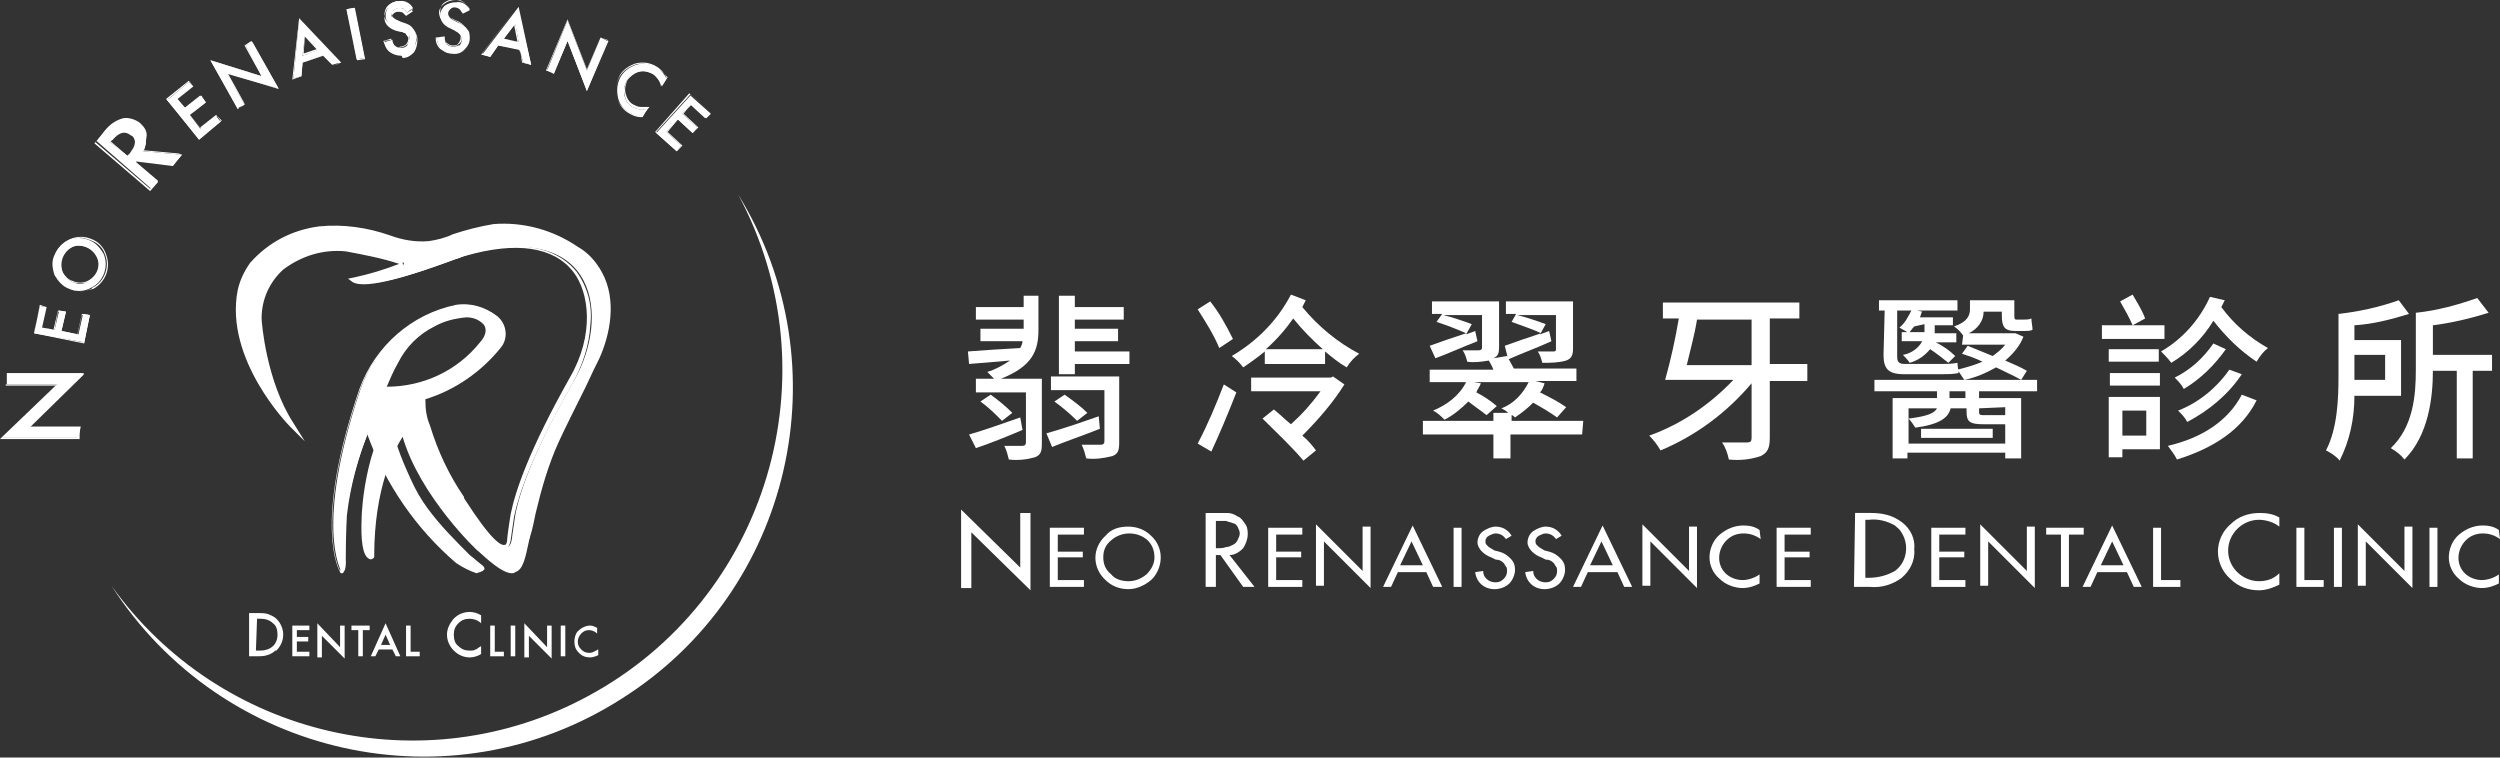 <?xml version="1.0" encoding="utf-8"?>
<!-- Generator: Adobe Illustrator 26.3.1, SVG Export Plug-In . SVG Version: 6.00 Build 0)  -->
<svg version="1.1" id="圖層_1" xmlns="http://www.w3.org/2000/svg" xmlns:xlink="http://www.w3.org/1999/xlink" x="0px" y="0px"
	 viewBox="0 0 219.8 66.6" style="enable-background:new 0 0 219.8 66.6;" xml:space="preserve">
<rect x="0" y="0" width="219.8" height="66.6" fill="#333333" stroke="none"/>
<style type="text/css">
	.st0{fill:#FFFFFF;}
	.st1{clip-path:url(#SVGID_00000164492386613175831520000012298285519344341161_);}
</style>
<path class="st0" d="M84.5,44.8l5.2,5.1v-4.8h0.9v6.8l-5.2-5.1v4.9h-0.9V44.8z"/>
<path class="st0" d="M92.3,46.4h3V47H93v1.5h2.2V49H93v2h2.3v0.6h-3V46.4z"/>
<g>
	<g>
		<defs>
			<rect id="SVGID_1_" width="219.8" height="66.6"/>
		</defs>
		<clipPath id="SVGID_00000111188773492717301400000001570360217286962851_">
			<use xlink:href="#SVGID_1_"  style="overflow:visible;"/>
		</clipPath>
		<g style="clip-path:url(#SVGID_00000111188773492717301400000001570360217286962851_);">
			<path class="st0" d="M99.2,46.3c0.8,0,1.5,0.3,2,0.8c1.1,1,1.1,2.6,0.2,3.7c-0.1,0.1-0.1,0.1-0.2,0.2c-0.6,0.5-1.3,0.8-2,0.8
				c-0.8,0-1.5-0.3-2-0.8c-1.1-1-1.2-2.6-0.2-3.7c0.1-0.1,0.1-0.1,0.2-0.2C97.7,46.5,98.4,46.3,99.2,46.3 M99.2,51.1
				c0.6,0,1.1-0.2,1.6-0.6c0.4-0.4,0.7-0.9,0.7-1.5c0-0.6-0.2-1.1-0.6-1.5c-0.9-0.8-2.3-0.8-3.2,0C97.2,47.9,97,48.4,97,49
				c0,0.6,0.2,1.1,0.7,1.5C98,50.9,98.6,51.1,99.2,51.1"/>
			<path class="st0" d="M110.3,51.6h-1l-2-2.8h-0.4v2.8H106v-6.5h1c0.3,0,0.6,0,0.9,0c0.3,0,0.6,0.1,0.9,0.3
				c0.3,0.1,0.5,0.4,0.7,0.7c0.2,0.3,0.2,0.6,0.2,0.9c0,0.4-0.2,0.9-0.4,1.2c-0.3,0.3-0.7,0.6-1.2,0.6L110.3,51.6z M106.8,48.2h0.3
				c0.2,0,0.4,0,0.7-0.1c0.2,0,0.4-0.1,0.6-0.2c0.2-0.1,0.3-0.2,0.4-0.4c0.1-0.2,0.2-0.4,0.2-0.6c0-0.2-0.1-0.4-0.2-0.6
				c-0.1-0.2-0.3-0.3-0.4-0.3c-0.2-0.1-0.4-0.1-0.6-0.2c-0.2,0-0.4,0-0.7,0h-0.2V48.2z"/>
			<path class="st0" d="M111.5,46.4h3V47h-2.3v1.5h2.2V49h-2.2v2h2.3v0.6h-3V46.4z"/>
			<path class="st0" d="M115.7,46.1l4.1,4.1v-3.9h0.7v5.4l-4.1-4.1v3.9h-0.7L115.7,46.1z"/>
			<path class="st0" d="M122.9,50.3l-0.6,1.3h-0.7l2.6-5.4l2.6,5.4H126l-0.6-1.3H122.9z M124.1,47.6l-1,2.1h2L124.1,47.6z"/>
			<rect x="127.8" y="46.4" class="st0" width="0.7" height="5.2"/>
			<path class="st0" d="M132.4,47.4c-0.2-0.3-0.5-0.5-0.9-0.5c-0.2,0-0.4,0.1-0.6,0.2c-0.1,0.1-0.2,0.1-0.2,0.2
				c-0.1,0.1-0.1,0.2-0.1,0.3c0,0.1,0,0.2,0.1,0.3c0.1,0.1,0.1,0.1,0.2,0.2c0.2,0.1,0.3,0.2,0.5,0.3l0.4,0.1c0.4,0.1,0.7,0.3,1,0.6
				c0.3,0.3,0.4,0.6,0.4,1c0,0.4-0.2,0.9-0.5,1.2c-0.3,0.3-0.8,0.5-1.3,0.5c-0.9,0-1.6-0.6-1.7-1.5l0.7-0.1c0,0.3,0.1,0.5,0.3,0.7
				c0.2,0.2,0.5,0.3,0.8,0.3c0.3,0,0.5-0.1,0.7-0.3c0.2-0.2,0.3-0.4,0.3-0.7c0-0.1,0-0.3-0.1-0.4c-0.1-0.1-0.1-0.2-0.2-0.3
				c-0.2-0.2-0.4-0.3-0.7-0.3l-0.4-0.2c-0.3-0.1-0.6-0.3-0.8-0.5c-0.2-0.2-0.4-0.5-0.4-0.8c0-0.4,0.2-0.8,0.5-1
				c0.3-0.2,0.7-0.4,1.1-0.4c0.6,0,1.1,0.3,1.4,0.8L132.4,47.4z"/>
			<path class="st0" d="M136.8,47.4c-0.2-0.3-0.5-0.5-0.9-0.5c-0.2,0-0.4,0.1-0.6,0.2c-0.1,0.1-0.2,0.1-0.2,0.2
				c-0.1,0.1-0.1,0.2-0.1,0.3c0,0.1,0,0.2,0.1,0.3c0.1,0.1,0.1,0.1,0.2,0.2c0.2,0.1,0.3,0.2,0.5,0.3l0.4,0.1c0.4,0.1,0.7,0.3,1,0.6
				c0.3,0.3,0.4,0.6,0.4,1c0,0.4-0.2,0.9-0.5,1.2c-0.3,0.3-0.8,0.5-1.3,0.5c-0.9,0-1.6-0.6-1.7-1.5l0.7-0.1c0,0.3,0.1,0.5,0.3,0.7
				c0.2,0.2,0.5,0.3,0.8,0.3c0.3,0,0.5-0.1,0.7-0.3c0.2-0.2,0.3-0.4,0.3-0.7c0-0.1,0-0.3-0.1-0.4c-0.1-0.1-0.1-0.2-0.2-0.3
				c-0.2-0.2-0.4-0.3-0.7-0.3l-0.4-0.2c-0.3-0.1-0.6-0.3-0.8-0.5c-0.2-0.2-0.4-0.5-0.4-0.8c0-0.4,0.2-0.8,0.5-1
				c0.3-0.2,0.7-0.4,1.1-0.4c0.6,0,1.1,0.3,1.4,0.8L136.8,47.4z"/>
			<path class="st0" d="M139.6,50.3l-0.6,1.3h-0.7l2.6-5.4l2.6,5.4h-0.7l-0.6-1.3H139.6z M140.8,47.6l-1,2.1h2L140.8,47.6z"/>
			<path class="st0" d="M144.4,46.1l4.1,4.1v-3.9h0.7v5.4l-4.1-4.1v3.9h-0.7V46.1z"/>
			<path class="st0" d="M154.8,47.4c-0.4-0.3-0.9-0.5-1.5-0.5c-0.6,0-1.1,0.2-1.5,0.6c-0.8,0.8-0.9,2.1-0.1,2.9c0,0,0,0,0,0
				c0.4,0.4,1,0.6,1.5,0.6c0.5,0,1.1-0.2,1.5-0.5v0.8c-0.4,0.2-0.9,0.4-1.5,0.4c-0.7,0-1.5-0.3-2-0.8c-0.6-0.5-0.9-1.2-0.9-1.9
				c0-0.7,0.3-1.5,0.9-2c0.6-0.5,1.3-0.8,2.1-0.8c0.5,0,1,0.1,1.4,0.4L154.8,47.4z"/>
			<path class="st0" d="M156.2,46.4h3V47h-2.3v1.5h2.2V49h-2.2v2h2.3v0.6h-3V46.4z"/>
			<path class="st0" d="M163.1,45.1h1.4c1,0,1.9,0.2,2.7,0.8c0.8,0.6,1.2,1.5,1.1,2.4c0.1,1-0.4,1.9-1.1,2.5
				c-0.8,0.6-1.8,0.9-2.8,0.8h-1.4L163.1,45.1z M164,50.8h0.3c0.8,0,1.6-0.2,2.3-0.6c1.1-0.8,1.3-2.4,0.5-3.5
				c-0.1-0.2-0.3-0.3-0.5-0.5c-0.7-0.4-1.5-0.6-2.3-0.5H164V50.8z"/>
			<path class="st0" d="M169.8,46.4h3V47h-2.3v1.5h2.2V49h-2.2v2h2.3v0.6h-3V46.4z"/>
			<path class="st0" d="M174.1,46.1l4.1,4.1v-3.9h0.7v5.4l-4.1-4.1v3.9h-0.7V46.1z"/>
			<path class="st0" d="M181.9,51.6h-0.7V47h-1.3v-0.6h3.3V47h-1.3L181.9,51.6z"/>
			<path class="st0" d="M184.4,50.3l-0.6,1.3h-0.7l2.6-5.4l2.6,5.4h-0.7l-0.6-1.3L184.4,50.3z M185.7,47.6l-1,2.1h2L185.7,47.6z"/>
			<path class="st0" d="M190,51h1.7v0.6h-2.4v-5.2h0.7V51z"/>
			<path class="st0" d="M200.4,46.3c-0.5-0.4-1.2-0.6-1.8-0.6c-0.7,0-1.4,0.3-1.9,0.8c-1,1-1.1,2.6-0.1,3.7c0,0,0,0,0.1,0.1
				c0.5,0.5,1.2,0.8,1.9,0.8c0.7,0,1.3-0.2,1.8-0.7v1c-0.6,0.3-1.2,0.5-1.8,0.5c-0.9,0-1.8-0.3-2.5-1c-0.7-0.6-1.1-1.5-1.1-2.4
				c0-0.9,0.4-1.8,1.1-2.4c0.7-0.7,1.6-1,2.6-1c0.6,0,1.2,0.1,1.7,0.4L200.4,46.3z"/>
			<path class="st0" d="M202.6,51h1.7v0.6h-2.4v-5.2h0.7V51z"/>
			<rect x="205.2" y="46.4" class="st0" width="0.7" height="5.2"/>
			<path class="st0" d="M207.3,46.1l4.1,4.1v-3.9h0.7v5.4l-4.1-4.1v3.9h-0.7V46.1z"/>
			<rect x="213.6" y="46.4" class="st0" width="0.7" height="5.2"/>
			<path class="st0" d="M219.8,47.4c-0.4-0.3-0.9-0.5-1.5-0.5c-0.6,0-1.1,0.2-1.5,0.6c-0.8,0.8-0.9,2.1-0.1,2.9c0,0,0,0,0,0
				c0.4,0.4,1,0.6,1.5,0.6c0.5,0,1.1-0.2,1.5-0.5v0.8c-0.4,0.2-0.9,0.4-1.5,0.4c-0.7,0-1.5-0.3-2-0.8c-0.6-0.5-0.9-1.2-0.9-1.9
				c0-0.7,0.3-1.5,0.9-2c0.6-0.5,1.3-0.8,2.1-0.8c0.5,0,1,0.1,1.4,0.4L219.8,47.4z"/>
			<path class="st0" d="M64.9,17.1c8.5,15.8,2.6,35.6-13.2,44.1c-14.4,7.8-32.4,3.6-41.9-9.7c9.7,15.1,29.8,19.6,44.9,9.9
				C69.6,52,74.2,32.2,64.9,17.1"/>
			<path class="st0" d="M25.6,37.3c0,0-5.7-5.7-4.5-11.8c0,0,0.6-4.3,7-5.4c2.1-0.2,4.1,0.1,6.1,0.8c1.1,0.4,2.3,0.6,3.5,0.5
				c0.7-0.1,1.5-0.4,2.2-0.6c1.1-0.4,2.3-0.7,3.5-0.9c2.6-0.2,5.1,0.5,7.2,1.9c0,0,4.8,2.4,1.9,9.6c-0.4,1-2.7,5.3-3.6,7.4
				c-0.9,2-1.5,4.1-2,6.2c-0.1,0.5-0.3,1.4-0.5,2.1c-0.6,2.9-0.6,4.4-4.1,1.2c0,0-5.4-5-6.7-10.5c0,0-2.8,3.4-2.8,11
				c0,0-0.8,0.4-0.7-3.5c0,0,0.4-8.2,4-11.3l1.2,1.1c0,0-0.2,3.1,3.4,8.7c0.7,1.1,3.9,6.2,4.3,3.6c0,0,0.1-0.8,0.3-2.1
				c0.4-2.2,1.8-6,5.2-11.9c3.1-5.4,2.2-14.2-9.4-11c-0.7,0.2-8.2,3.3-9.8,2.3c0,0,4.5-1,4.2-1.6c-1.6-0.5-3.3-0.9-5-1.2
				c-1-0.1-7.5,0-7.6,6.1C22.8,28,23.2,33.4,25.6,37.3"/>
			<path class="st0" d="M45,50.4c-0.6,0-1.5-0.6-2.9-1.9c-0.1,0-5.2-4.9-6.7-10.1c-0.7,1.1-2.5,4.4-2.5,10.5V49l-0.1,0.1
				c-0.1,0.1-0.3,0.1-0.4,0c-0.5-0.3-0.7-1.5-0.6-3.7c0-0.3,0.3-7.6,4-10.7l1.6,0.4l0,0.1c0,0.8,0.1,1.5,0.4,2.2
				c0.7,2.3,1.7,4.4,3,6.3l0,0.1c2.5,3.9,3.3,4.2,3.6,4.1c0.1,0,0.2-0.2,0.2-0.6c0,0,0.1-0.9,0.3-2.1c0.4-2,1.6-5.6,5.2-12
				c2.2-3.8,1.7-7.5,0.3-9.3c-1.7-2.2-5-2.7-9.5-1.4c-0.1,0-0.5,0.2-0.9,0.3c-3.8,1.4-7.8,2.7-9,2l-0.4-0.3l0.5-0.1
				c1.4-0.3,2.7-0.7,4-1.2c-1.5-0.5-3.1-0.8-4.7-1.1c-2-0.2-3.9,0.4-5.5,1.6c-1.2,1.1-1.9,2.6-1.9,4.3c0,0.3,0.4,5.5,2.8,9.2l1,1.6
				l-1.3-1.3c-0.1-0.1-5.8-5.9-4.6-12c0.2-0.9,0.6-1.7,1.1-2.4c1.6-1.8,3.7-2.9,6.1-3.2c2.1-0.2,4.2,0.1,6.2,0.8
				c1.1,0.4,2.2,0.6,3.4,0.5c0.7-0.1,1.5-0.3,2.1-0.6c1.2-0.4,2.4-0.7,3.6-0.9c2.6-0.2,5.2,0.5,7.4,2c0.9,0.5,1.6,1.3,2.1,2.2
				c1.4,2.5,0.7,5.6-0.2,7.6c-0.2,0.4-0.7,1.4-1.2,2.5c-0.8,1.6-1.8,3.6-2.4,4.9c-0.9,2-1.5,4.1-2,6.2c-0.1,0.5-0.3,1.5-0.5,2.1
				c0,0.1-0.1,0.3-0.1,0.4c-0.3,1.4-0.5,2.5-1.2,2.7C45.2,50.4,45.1,50.4,45,50.4 M35.6,37.4l0.1,0.4c1.3,5.3,6.6,10.3,6.7,10.4
				c1.4,1.3,2.3,1.9,2.8,1.8s0.7-1.1,0.9-2.4c0-0.1,0.1-0.3,0.1-0.4c0.1-0.6,0.3-1.6,0.5-2.1c0.5-2.1,1.2-4.2,2-6.3
				c0.5-1.3,1.6-3.3,2.4-4.9c0.6-1.1,1.1-2.1,1.2-2.5c1.2-2.8,1.3-5.4,0.2-7.3c-0.5-0.8-1.1-1.5-2-2l0,0c-2.1-1.4-4.6-2.1-7.1-1.9
				c-1.2,0.2-2.4,0.5-3.5,0.9c-0.7,0.3-1.5,0.5-2.2,0.7c-1.2,0.1-2.5-0.1-3.6-0.5c-1.9-0.7-3.9-1-6-0.8c-6.2,1.1-6.9,5.2-6.9,5.2
				c-0.6,3.1,0.6,6.1,1.8,8c0.4,0.7,0.9,1.4,1.4,2.1c-1-2.4-1.7-5-1.9-7.7v0c0-1.8,0.7-3.4,2-4.6c1.7-1.3,3.8-1.9,5.8-1.7
				c1.7,0.3,3.4,0.7,5,1.2l0.1,0l0,0.1c0,0.1,0.1,0.2,0,0.3c-0.2,0.5-2.1,1-3.5,1.4c2,0,6.1-1.5,7.8-2.2c0.5-0.2,0.8-0.3,1-0.3
				c6-1.6,8.7,0,10,1.6c1,1.4,1.4,3,1.2,4.7c-0.1,1.8-0.7,3.5-1.5,5c-3.6,6.3-4.8,9.9-5.2,11.8c-0.2,1.3-0.3,2.1-0.3,2.1
				c-0.1,0.5-0.3,0.8-0.6,0.9c-0.8,0.2-2-1.2-4-4.3l0-0.1c-1.3-2-2.4-4.2-3.1-6.5C37.1,36.8,37,36,37,35.3l-1.6,0.4
				c-1.7,1.6-2,3.2-2.5,5.3c-0.3,1.5-0.5,3-0.6,4.5c-0.1,1,0,2.1,0.3,3.1c0.1-7.3,2.7-10.5,2.8-10.7L35.6,37.4z"/>
			<path class="st0" d="M40.1,26.9c-3.9,0.8-7.1,3.6-8.4,7.3c-4.1,12.1-1.7,16-1.7,16c0.5,0.3,0.4-1,0.4-1c0-2.4,0.1-3.9,0.1-3.9
				c0.3-2.6,1-5.2,2-7.6c1.5,4.5,4.3,8.5,7.9,11.6c0.5,0.4,1,0.7,1.7,0.9c0.8,0,0.4-0.4,0.4-0.4c-0.4-0.3-0.8-0.6-1.2-0.9
				c-1.4-1.2-2.6-2.6-3.7-4.1c-0.6-0.8-1.1-1.7-1.6-2.6c-2.2-5-1.5-6-1.5-6l3-1.2c2.5-0.8,4.8-2.4,6.5-4.5c0.6-0.8,0.5-2-0.3-2.7
				C42.6,27,41.3,26.7,40.1,26.9 M42.3,30.2c-2,2.6-5.2,4.1-8.5,4c0,0,1.4-4.3,4.3-5.6c0,0,3-1.7,4.5-0.2
				C42.6,28.4,43.3,29.1,42.3,30.2"/>
			<path class="st0" d="M30.1,50.4c-0.1,0-0.2,0-0.2-0.1l0,0l0,0c-0.1-0.2-2.4-4.1,1.7-16.1c1.4-3.8,4.6-6.6,8.5-7.4l0,0
				c1.3-0.2,2.6,0.2,3.6,1c0.9,0.7,1,2,0.3,2.8l0,0c-1.7,2.1-4,3.7-6.6,4.5l-2.9,1.2c-0.1,0.2-0.4,1.5,1.6,5.8
				c0.4,0.9,0.9,1.8,1.5,2.6c1.1,1.5,2.4,2.8,3.7,4.1c0.4,0.3,0.7,0.6,1.1,0.9l0,0c0,0,0.2,0.2,0.1,0.4c-0.1,0.2-0.4,0.2-0.6,0.3
				l0,0c-0.6-0.2-1.2-0.5-1.8-0.9c-3.5-3-6.2-6.9-7.8-11.3c-0.9,2.3-1.6,4.8-1.9,7.3c0,0-0.1,1.5-0.1,3.8c0,0.2,0.1,1-0.2,1.1
				C30.2,50.4,30.1,50.4,30.1,50.4 M32.5,37.3l0.1,0.3c1.5,4.5,4.2,8.5,7.8,11.6c0.5,0.4,1,0.7,1.6,0.9c0.3,0,0.4-0.1,0.4-0.1
				c0,0,0-0.1-0.1-0.1c-0.4-0.3-0.8-0.6-1.2-0.9c-1.4-1.2-2.6-2.6-3.8-4.1c-0.6-0.8-1.1-1.7-1.6-2.7c-2.2-4.9-1.6-6-1.5-6.1l0,0
				l3-1.2c2.5-0.8,4.7-2.4,6.4-4.4c0.6-0.8,0.5-1.9-0.3-2.5c0,0,0,0,0,0c-1-0.7-2.2-1-3.4-0.9c-3.8,0.8-7,3.6-8.3,7.3
				c-3.9,11.4-1.9,15.4-1.7,15.8c0,0,0,0,0,0c0.1-0.3,0.1-0.6,0.1-0.9v0c0-2.3,0.1-3.9,0.1-3.9c0.3-2.6,1-5.2,2-7.7L32.5,37.3z
				 M33.9,34.4h-0.3l0.1-0.2c0.1-0.2,1.5-4.4,4.4-5.7c0.1-0.1,3.1-1.7,4.7-0.2c0,0,0.7,0.8-0.3,2C40.4,32.9,37.2,34.4,33.9,34.4
				 M41,27.9c-1,0.1-1.9,0.3-2.8,0.8c-1.4,0.7-2.5,1.8-3.2,3.2c-0.4,0.7-0.7,1.4-1,2.1c3.2,0,6.2-1.4,8.2-3.9l0,0
				c0.9-1,0.3-1.6,0.3-1.6C42.1,28.1,41.6,27.9,41,27.9"/>
			<path class="st0" d="M21.9,57.7v-3.8h0.8c0.3,0,0.6,0,0.9,0.1c0.2,0.1,0.5,0.2,0.7,0.4c0.8,0.8,0.8,2,0,2.8c0,0,0,0-0.1,0
				c-0.2,0.2-0.4,0.3-0.7,0.4c-0.3,0.1-0.6,0.1-0.9,0.1L21.9,57.7z M22.5,57.2h0.3c0.2,0,0.4,0,0.7-0.1c0.6-0.2,0.9-0.7,0.9-1.3
				c0-0.4-0.1-0.8-0.4-1c-0.3-0.3-0.7-0.4-1.1-0.4h-0.3L22.5,57.2z"/>
			<path class="st0" d="M27.2,55.4h-1.1v0.6h1v0.4h-1v0.9h1.1v0.4h-1.5V55h1.5V55.4z"/>
			<path class="st0" d="M27.9,57.7v-2.9l2,2.1V55h0.4v2.9l-2-2v1.9H27.9z"/>
			<path class="st0" d="M31.9,55.4v2.3h-0.4v-2.3h-0.6V55h1.6v0.4H31.9z"/>
			<path class="st0" d="M34.5,57.1h-1.2L33,57.7h-0.4l1.3-2.9l1.3,2.9h-0.4L34.5,57.1z M34.3,56.7l-0.4-0.9l-0.4,0.9H34.3z"/>
			<path class="st0" d="M36.1,55v2.3h0.8v0.4h-1.2V55L36.1,55z"/>
			<path class="st0" d="M42.3,54.1v0.7c-0.3-0.3-0.7-0.4-1-0.4c-0.4,0-0.7,0.1-1,0.4c-0.3,0.3-0.4,0.6-0.4,1c0,0.4,0.1,0.8,0.4,1
				c0.3,0.3,0.6,0.4,1,0.4c0.2,0,0.4,0,0.5-0.1c0.1,0,0.2-0.1,0.2-0.1c0.1-0.1,0.2-0.1,0.3-0.2v0.7c-0.3,0.2-0.7,0.3-1,0.3
				c-0.5,0-1-0.2-1.4-0.6c-0.4-0.4-0.6-0.9-0.6-1.4c0-0.5,0.2-0.9,0.5-1.3c0.4-0.5,1-0.7,1.5-0.7C41.6,53.8,42,53.9,42.3,54.1"/>
			<path class="st0" d="M43.5,55v2.3h0.8v0.4h-1.2V55L43.5,55z"/>
			<rect x="44.9" y="55" class="st0" width="0.4" height="2.7"/>
			<path class="st0" d="M46.1,57.7v-2.9l2,2.1V55h0.4v2.9l-2-2v1.9H46.1z"/>
			<rect x="49.3" y="55" class="st0" width="0.4" height="2.7"/>
			<path class="st0" d="M52.5,55.2v0.5c-0.2-0.2-0.5-0.3-0.7-0.3c-0.3,0-0.5,0.1-0.7,0.3c-0.2,0.2-0.3,0.5-0.3,0.7
				c0,0.3,0.1,0.5,0.3,0.7c0.2,0.2,0.4,0.3,0.7,0.3c0.1,0,0.2,0,0.4-0.1c0.1,0,0.1-0.1,0.2-0.1c0.1,0,0.1-0.1,0.2-0.1v0.5
				c-0.2,0.1-0.5,0.2-0.7,0.2c-0.4,0-0.7-0.1-1-0.4c-0.3-0.3-0.4-0.6-0.4-1c0-0.3,0.1-0.7,0.3-0.9c0.3-0.3,0.7-0.5,1.1-0.5
				C52.1,55,52.3,55.1,52.5,55.2"/>
			<path class="st0" d="M6.9,38.5l-6.8,0L5,33.8l-4.4,0v-1l6.8,0l-4.8,4.7l4.5,0L6.9,38.5z"/>
			<path class="st0" d="M0,38.6l4.9-4.7l-4.4,0v-1l6.9,0l-4.8,4.7l4.4,0v1L0,38.6z M5,33.8l-4.9,4.7l6.7,0v-0.9l-4.5,0l4.9-4.7
				l-6.7,0v0.9L5,33.8z"/>
			<path class="st0" d="M4.1,27l-0.4,1.8L4.8,29l0.4-1.7l0.6,0.1l-0.4,1.7l1.5,0.3l0.4-1.8l0.6,0.1l-0.5,2.4L3,29.3l0.5-2.4L4.1,27z
				"/>
			<path class="st0" d="M7.4,30.2l-4.4-0.9l0.5-2.5L4.1,27l-0.4,1.8l1,0.2l0.4-1.7l0.7,0.1l-0.4,1.7l1.4,0.3l0.4-1.8l0.7,0.1
				L7.4,30.2z M3,29.2l4.3,0.9l0.5-2.3l-0.6-0.1l-0.4,1.8l-1.5-0.3l0.4-1.7l-0.6-0.1L4.8,29l-1.1-0.2L4.1,27l-0.6-0.1L3,29.2z"/>
			<path class="st0" d="M6.1,25.4c-0.6-0.2-1-0.7-1.3-1.2c-0.2-0.6-0.3-1.2,0-1.8c0.5-1.2,1.8-1.8,3-1.3c0.6,0.2,1,0.7,1.3,1.2
				c0.5,1.1,0,2.5-1.1,3C7.5,25.6,6.8,25.7,6.1,25.4 M6.4,24.8c0.4,0.2,0.9,0.2,1.3,0c0.8-0.4,1.2-1.3,0.9-2.2
				c-0.4-0.8-1.4-1.2-2.2-0.9c-0.8,0.4-1.2,1.3-0.9,2.2C5.7,24.3,6,24.6,6.4,24.8"/>
			<path class="st0" d="M7.1,25.6c-0.3,0-0.6-0.1-0.9-0.2c-0.6-0.2-1-0.7-1.3-1.3c-0.3-0.6-0.3-1.2,0-1.8c0.5-1.2,1.9-1.8,3.1-1.3
				c0.6,0.2,1.1,0.7,1.3,1.3c0.5,1.2,0,2.5-1.1,3.1C7.7,25.5,7.4,25.6,7.1,25.6 M7.1,20.9c-0.3,0-0.6,0.1-0.9,0.2
				c-0.6,0.2-1,0.7-1.2,1.3c-0.2,0.6-0.2,1.2,0,1.8c0.5,1.2,1.8,1.7,3,1.2c0,0,0.1,0,0.1-0.1c1.1-0.5,1.6-1.9,1.1-3
				c-0.2-0.6-0.7-1-1.3-1.2C7.6,21,7.3,20.9,7.1,20.9 M7.1,24.9c-0.2,0-0.5,0-0.7-0.1c-0.4-0.2-0.8-0.5-0.9-0.9
				c-0.4-0.9,0-1.9,0.9-2.2c0,0,0,0,0,0c0.9-0.4,1.9,0,2.3,0.9c0.4,0.9,0,1.8-0.9,2.2C7.5,24.9,7.3,24.9,7.1,24.9 M6.4,24.7
				c0.4,0.2,0.9,0.2,1.3,0c0.8-0.4,1.2-1.3,0.8-2.1c-0.4-0.8-1.3-1.2-2.2-0.9c-0.8,0.4-1.2,1.3-0.9,2.1C5.7,24.3,6,24.6,6.4,24.7"/>
			<path class="st0" d="M12.6,13.3l3.4,0.3l-0.8,0.9L12,14.1l-0.1,0.1l2,1.7l-0.6,0.7l-4.8-4.2l0.7-0.9c0.4-0.5,0.9-0.9,1.6-1.1
				c0.5-0.1,1.1,0.1,1.5,0.4c0.3,0.3,0.6,0.6,0.6,1.1C12.8,12.5,12.8,12.9,12.6,13.3 M11.2,13.7l0.2-0.2c0.6-0.7,0.6-1.3,0.1-1.7
				c-0.5-0.4-1-0.3-1.6,0.4l-0.2,0.3L11.2,13.7z"/>
			<path class="st0" d="M13.2,16.8l-4.9-4.2l0.8-0.9c0.4-0.5,0.9-0.9,1.6-1.1c0.5-0.1,1.1,0.1,1.5,0.4c0.3,0.3,0.6,0.7,0.6,1.1
				c0.1,0.4,0,0.8-0.2,1.2l3.4,0.3l-0.8,1L12,14.2l-0.1,0.1l2,1.7L13.2,16.8z M8.4,12.5l4.8,4.1l0.6-0.7l-2-1.7l0.1-0.2l3.2,0.3
				l0.7-0.8l-3.3-0.3l0,0c0.2-0.4,0.3-0.8,0.2-1.2c-0.1-0.4-0.3-0.8-0.6-1c-0.4-0.4-0.9-0.5-1.4-0.4c-0.6,0.2-1.2,0.5-1.5,1.1
				L8.4,12.5z M11.2,13.8l-1.6-1.4l0.2-0.3c0.6-0.7,1.2-0.8,1.7-0.4c0.3,0.2,0.4,0.5,0.4,0.8c-0.1,0.4-0.2,0.7-0.5,1L11.2,13.8z
				 M9.7,12.4l1.5,1.3l0.2-0.2c0.2-0.3,0.4-0.6,0.5-0.9c0-0.3-0.1-0.6-0.4-0.7c-0.5-0.4-1-0.3-1.6,0.4L9.7,12.4z"/>
			<path class="st0" d="M17,7.6l-1.4,1.1l0.7,0.8l1.4-1.1L18.1,9l-1.4,1.1l0.9,1.2l1.4-1.1l0.4,0.5l-1.9,1.6l-2.8-3.5l1.9-1.6
				L17,7.6z"/>
			<path class="st0" d="M17.5,12.2l-2.9-3.5l2-1.6l0.4,0.5l-1.4,1.1l0.6,0.8l1.4-1.1L18.1,9l-1.4,1.1l0.9,1.1l1.4-1.1l0.4,0.5
				L17.5,12.2z M14.8,8.7l2.8,3.4l1.9-1.5l-0.4-0.4l-1.4,1.1l-1-1.2L18,9l-0.4-0.4l-1.4,1.1l-0.7-0.9L17,7.6l-0.4-0.4L14.8,8.7z"/>
			<path class="st0" d="M20.9,9.5l-2.4-4.2l4.5,1.4L21.6,4l0.6-0.3l2.3,4.1L20,6.5l1.5,2.7L20.9,9.5z"/>
			<path class="st0" d="M20.9,9.6L20.9,9.6l-2.4-4.3L23,6.7L21.5,4l0.6-0.4l0,0l2.4,4.2l-4.5-1.4l1.5,2.7L20.9,9.6z M18.7,5.4
				L21,9.5l0.5-0.3l-1.6-2.8l4.5,1.4l-2.3-4L21.6,4l1.6,2.8L18.7,5.4z"/>
			<path class="st0" d="M28.4,4.9l-1.8,0.6l-0.1,1.2l-0.7,0.2l0.5-5.2l3.6,3.8l-0.7,0.2L28.4,4.9z M27.9,4.4l-1.1-1.2l-0.2,1.7
				L27.9,4.4z"/>
			<path class="st0" d="M25.7,7l0.6-5.4l3.7,3.9l-0.8,0.3l-0.8-0.9l-1.8,0.6l-0.1,1.2L25.7,7z M26.3,1.8l-0.5,5.1l0.6-0.2l0.1-1.2
				l1.9-0.6l0.8,0.9l0.6-0.2L26.3,1.8z M26.6,4.9l0.2-1.8L28,4.4L26.6,4.9z M26.8,3.2l-0.1,1.5l1.2-0.4L26.8,3.2z"/>
			<rect x="30.9" y="0.7" transform="matrix(0.98 -0.199 0.199 0.98 3.558645e-02 6.282)" class="st0" width="0.7" height="4.5"/>
			<path class="st0" d="M31.4,5.3l-0.9-4.5l0.7-0.1l0.9,4.5L31.4,5.3z M30.5,0.9l0.9,4.3L32,5.1l-0.9-4.3L30.5,0.9z"/>
			<path class="st0" d="M36.3,0.7l-0.5,0.4c-0.1-0.1-0.2-0.2-0.3-0.3c-0.1-0.1-0.3-0.1-0.4-0.1c-0.2,0-0.3,0.1-0.5,0.2
				c-0.1,0.1-0.2,0.3-0.2,0.4c0,0.2,0.2,0.4,0.5,0.5L35.5,2c0.3,0.1,0.6,0.2,0.8,0.5c0.2,0.2,0.3,0.5,0.3,0.8c0,0.4-0.1,0.8-0.3,1.1
				c-0.2,0.3-0.6,0.5-1,0.5c-0.4,0-0.7-0.1-1-0.3c-0.3-0.2-0.5-0.6-0.5-0.9l0.7-0.2c0,0.2,0.1,0.4,0.2,0.5c0.3,0.3,0.8,0.3,1.1,0
				c0,0,0,0,0,0C35.9,3.7,36,3.5,36,3.3c0-0.1,0-0.2-0.1-0.2c0-0.1-0.1-0.1-0.1-0.2c-0.1-0.1-0.1-0.1-0.2-0.2
				c-0.1-0.1-0.2-0.1-0.3-0.1l-0.4-0.1c-0.6-0.2-1-0.6-1-1.1c0-0.3,0.1-0.6,0.3-0.9c0.2-0.3,0.6-0.4,0.9-0.4
				C35.6,0,36.1,0.3,36.3,0.7"/>
			<path class="st0" d="M35.2,4.8c-0.3,0-0.6-0.1-0.9-0.3c-0.3-0.2-0.5-0.6-0.6-0.9l0,0l0.7-0.2l0,0c0,0.2,0.1,0.4,0.2,0.5
				c0.1,0.2,0.4,0.3,0.6,0.2c0.2,0,0.4-0.1,0.5-0.2c0.1-0.1,0.2-0.3,0.2-0.5c0-0.1,0-0.2-0.1-0.2c0-0.1-0.1-0.1-0.1-0.2
				c-0.1-0.1-0.1-0.1-0.2-0.1c-0.1-0.1-0.2-0.1-0.3-0.1l-0.4-0.1c-0.6-0.2-1-0.6-1-1.1c0-0.3,0.1-0.7,0.3-0.9
				c0.3-0.3,0.6-0.4,0.9-0.4c0.5,0,1,0.2,1.3,0.7l0,0l-0.6,0.4l0,0c-0.1-0.1-0.2-0.2-0.3-0.3c-0.3-0.1-0.6-0.1-0.8,0.1
				c-0.1,0.1-0.2,0.2-0.1,0.4c0,0.2,0.2,0.4,0.5,0.5l0.5,0.1c0.3,0.1,0.6,0.2,0.9,0.5c0.2,0.2,0.3,0.5,0.3,0.8
				c0,0.4-0.1,0.8-0.3,1.1c-0.3,0.3-0.6,0.5-1,0.5C35.3,4.8,35.2,4.8,35.2,4.8 M33.8,3.6c0.1,0.3,0.3,0.7,0.5,0.9
				c0.3,0.2,0.6,0.3,1,0.3c0.4,0,0.7-0.2,1-0.5c0.2-0.3,0.4-0.7,0.3-1c0-0.3-0.1-0.5-0.3-0.7c-0.2-0.2-0.5-0.4-0.8-0.5L35,1.8
				c-0.3-0.1-0.5-0.3-0.6-0.5c0-0.2,0-0.3,0.2-0.4c0.2-0.2,0.6-0.3,0.9-0.1c0.1,0.1,0.2,0.2,0.3,0.3l0.5-0.3C36,0.3,35.5,0.1,35,0.1
				c-0.3,0-0.7,0.2-0.9,0.4c-0.2,0.2-0.3,0.5-0.3,0.8c0,0.5,0.4,0.8,1,1l0.4,0.1c0.1,0,0.2,0.1,0.3,0.1c0.1,0,0.2,0.1,0.2,0.2
				C35.9,2.9,35.9,3,35.9,3C36,3.1,36,3.2,36,3.3c0,0.2,0,0.4-0.2,0.6c-0.3,0.3-0.8,0.4-1.1,0.1c0,0,0,0-0.1,0
				c-0.1-0.1-0.2-0.3-0.2-0.5L33.8,3.6z"/>
			<path class="st0" d="M41.3,0.9l-0.6,0.3c-0.1-0.1-0.2-0.3-0.3-0.4c-0.3-0.2-0.6-0.2-0.8,0c-0.1,0.1-0.2,0.2-0.2,0.4
				c0,0.2,0.1,0.4,0.5,0.6L40.3,2c0.3,0.1,0.6,0.3,0.8,0.6c0.2,0.2,0.2,0.5,0.2,0.8c0,0.4-0.2,0.7-0.5,1c-0.3,0.3-0.7,0.4-1.1,0.3
				c-0.4,0-0.7-0.2-0.9-0.4c-0.2-0.3-0.4-0.6-0.4-1l0.7-0.1c0,0.2,0,0.4,0.1,0.6c0.2,0.3,0.7,0.4,1.1,0.2c0,0,0,0,0.1,0
				c0.1-0.1,0.2-0.3,0.2-0.5c0-0.1,0-0.2,0-0.2c0-0.1-0.1-0.1-0.1-0.2c-0.1-0.1-0.1-0.1-0.2-0.2c-0.1-0.1-0.2-0.1-0.3-0.2l-0.4-0.2
				c-0.5-0.2-0.9-0.6-0.9-1.2c0-0.3,0.2-0.6,0.4-0.8c0.3-0.2,0.6-0.3,1-0.3C40.6,0.1,41.1,0.4,41.3,0.9"/>
			<path class="st0" d="M39.8,4.7c0,0-0.1,0-0.1,0c-0.4,0-0.7-0.2-1-0.4c-0.3-0.3-0.4-0.6-0.4-1v0l0.8-0.1v0c0,0.2,0,0.4,0.1,0.5
				C39.4,3.9,39.6,4,39.8,4c0.2,0,0.4,0,0.5-0.2c0.1-0.1,0.2-0.3,0.2-0.5c0-0.1,0-0.2,0-0.2c0-0.1-0.1-0.1-0.1-0.2
				c-0.1-0.1-0.1-0.1-0.2-0.2c-0.1-0.1-0.2-0.1-0.3-0.2l-0.4-0.2c-0.5-0.2-0.9-0.7-0.9-1.2c0-0.3,0.2-0.6,0.5-0.8
				c0.3-0.2,0.6-0.3,1-0.3c0.5,0,1,0.4,1.2,0.8l0,0l-0.6,0.3l0,0c-0.1-0.1-0.1-0.3-0.3-0.4c-0.1-0.1-0.2-0.1-0.4-0.1
				c-0.2,0-0.3,0-0.5,0.1c-0.1,0.1-0.2,0.2-0.2,0.4c0,0.2,0.1,0.4,0.4,0.5l0.4,0.2c0.3,0.1,0.6,0.3,0.8,0.6c0.2,0.2,0.2,0.5,0.2,0.8
				c0,0.4-0.2,0.8-0.5,1C40.5,4.6,40.2,4.7,39.8,4.7 M38.4,3.3c0,0.4,0.2,0.7,0.4,0.9c0.2,0.2,0.6,0.4,0.9,0.4c0.4,0,0.7-0.1,1-0.3
				c0.3-0.2,0.4-0.6,0.5-1c0-0.3,0-0.5-0.2-0.8c-0.2-0.3-0.5-0.4-0.8-0.6l-0.4-0.2c-0.3-0.2-0.5-0.4-0.5-0.6c0-0.2,0.1-0.3,0.2-0.4
				c0.1-0.1,0.3-0.2,0.5-0.1c0.1,0,0.3,0,0.4,0.1c0.1,0.1,0.2,0.2,0.3,0.3l0.5-0.3c-0.2-0.4-0.6-0.7-1.1-0.8c-0.3,0-0.7,0.1-1,0.3
				c-0.3,0.2-0.4,0.5-0.4,0.8c0,0.5,0.3,1,0.8,1.2L40,2.5c0.1,0,0.2,0.1,0.3,0.2c0.1,0.1,0.1,0.1,0.2,0.2c0,0.1,0.1,0.1,0.1,0.2
				c0,0.1,0,0.2,0,0.3c0,0.2-0.1,0.4-0.3,0.5c-0.3,0.3-0.8,0.2-1.1-0.1c0,0,0,0,0-0.1c-0.1-0.2-0.1-0.3-0.1-0.5L38.4,3.3z"/>
			<path class="st0" d="M45.7,4.4L43.8,4l-0.7,1l-0.7-0.2l3.2-4.2l1.1,5.1l-0.7-0.2L45.7,4.4z M45.6,3.7l-0.3-1.6l-1,1.3L45.6,3.7z"
				/>
			<path class="st0" d="M46.7,5.7l-0.8-0.2l-0.2-1.2L43.8,4l-0.7,1l-0.8-0.2l0,0l3.2-4.2L46.7,5.7z M46,5.5l0.6,0.1l-1.1-5l-3.1,4.1
				l0.6,0.1l0.7-1l1.9,0.4L46,5.5z M45.6,3.7l-1.4-0.3L45.3,2L45.6,3.7z M44.3,3.4l1.2,0.3l-0.3-1.5L44.3,3.4z"/>
			<path class="st0" d="M48.1,6.2l1.8-4.4l1.7,4.4l1.2-2.9l0.6,0.3l-1.8,4.4l-1.7-4.4l-1.2,2.9L48.1,6.2z"/>
			<path class="st0" d="M51.6,8L51.6,8l-1.7-4.4l-1.2,2.8L48,6.2l0,0l1.9-4.5l1.7,4.4l1.2-2.8l0.7,0.3l0,0L51.6,8z M49.9,3.4
				L49.9,3.4l1.7,4.4l1.8-4.3l-0.6-0.2l-1.2,2.9l-1.7-4.4l-1.8,4.3l0.6,0.2L49.9,3.4z"/>
			<path class="st0" d="M58.6,6.9l-0.4,0.7c-0.1-0.4-0.4-0.8-0.8-1.1c-0.4-0.2-0.8-0.3-1.2-0.2c-0.4,0.1-0.8,0.4-1.1,0.8
				c-0.2,0.4-0.3,0.8-0.2,1.3c0.1,0.4,0.3,0.8,0.7,1c0.2,0.1,0.4,0.2,0.6,0.2c0.1,0,0.2,0,0.3,0c0.1,0,0.3,0,0.4,0l-0.4,0.7
				c-0.4,0-0.8-0.2-1.2-0.4c-0.5-0.3-0.9-0.8-1-1.5c-0.1-0.6,0-1.2,0.3-1.7c0.3-0.5,0.8-0.8,1.3-1c0.7-0.2,1.4-0.1,2,0.3
				C58.1,6.2,58.4,6.5,58.6,6.9"/>
			<path class="st0" d="M56.4,10.3L56.4,10.3c-0.5,0-0.9-0.2-1.2-0.4c-0.5-0.3-0.9-0.9-1-1.5c-0.1-0.6,0-1.2,0.3-1.8
				c0.3-0.5,0.8-0.8,1.3-1c0.7-0.2,1.4-0.1,2,0.3c0.3,0.2,0.6,0.5,0.8,0.9l0,0l-0.5,0.8l0-0.1c-0.1-0.4-0.4-0.8-0.7-1
				c-0.4-0.2-0.8-0.3-1.2-0.2c-0.4,0.1-0.8,0.4-1,0.7c-0.2,0.4-0.3,0.8-0.2,1.2c0.1,0.4,0.3,0.8,0.7,1c0.2,0.1,0.4,0.2,0.6,0.2
				c0.1,0,0.2,0,0.3,0c0.1,0,0.3,0,0.4,0l0.1,0L56.4,10.3z M56.5,5.6c-0.2,0-0.5,0-0.7,0.1c-0.5,0.2-1,0.5-1.3,1
				c-0.3,0.5-0.4,1.1-0.3,1.7c0.1,0.6,0.5,1.1,1,1.4c0.3,0.2,0.7,0.4,1.2,0.4l0.4-0.6c-0.1,0-0.2,0-0.3,0c-0.1,0-0.2,0-0.3,0
				c-0.2,0-0.4-0.1-0.6-0.2c-0.4-0.2-0.6-0.6-0.7-1.1c-0.1-0.4,0-0.9,0.3-1.3c0.2-0.4,0.6-0.7,1.1-0.8c0.4-0.1,0.9,0,1.3,0.2
				c0.4,0.2,0.6,0.6,0.7,1l0.4-0.6C58.1,6.1,57.3,5.6,56.5,5.6"/>
			<path class="st0" d="M62.1,10.4l-1.3-1.2L60,10l1.3,1.2l-0.4,0.5l-1.3-1.2l-1,1.1l1.3,1.2l-0.4,0.5l-1.8-1.6l3-3.3l1.8,1.6
				L62.1,10.4z"/>
			<path class="st0" d="M59.5,13.3l-1.9-1.7l3-3.4l1.9,1.7l-0.5,0.5l-1.3-1.2L60.1,10l1.3,1.2l-0.5,0.5l-1.3-1.2l-0.9,1.1l1.3,1.2
				L59.5,13.3z M57.7,11.6l1.8,1.6l0.4-0.4l-1.3-1.2l1-1.2l1.3,1.2l0.4-0.4L60,10l0.8-0.9l1.3,1.2l0.4-0.4l-1.8-1.6L57.7,11.6z"/>
			<path class="st0" d="M91.6,39c0,0.7-0.1,1-0.6,1.2c-0.7,0.2-1.5,0.3-2.3,0.2c-0.1-0.4-0.2-0.8-0.4-1.2c0.7,0,1.4,0,1.6,0
				c0.2,0,0.3-0.1,0.3-0.3v-4.4h-4.4v-1.2h1.6c-0.2-0.2-0.4-0.4-0.6-0.6c0.7-0.2,1.4-0.6,2-1c-1.3,0.1-2.5,0.2-3.6,0.3l-0.1-1.1
				c1.2-0.1,2.9-0.2,4.6-0.3c0.1-0.2,0.2-0.4,0.2-0.6h-3.7v-1.1H90v-0.8h-4.2V27H90v-1h1.3v3c0,1.8-0.5,3.2-3.3,4.3h3.6L91.6,39z
				 M89.9,37.8c-1.4,0.6-2.9,1.2-4.1,1.6l-0.6-1.2c1.1-0.3,2.8-0.9,4.5-1.5L89.9,37.8z M88.1,37c-0.6-0.6-1.2-1.2-1.9-1.7l0.9-0.6
				c0.7,0.5,1.3,1,1.9,1.6L88.1,37z M96.7,37.7c-1.5,0.6-3,1.1-4.2,1.6L92,38.1c1.1-0.3,2.9-0.9,4.6-1.5L96.7,37.7z M98.4,38.9
				c0,0.7-0.1,1-0.6,1.2c-0.8,0.2-1.6,0.3-2.3,0.2c-0.1-0.4-0.2-0.8-0.4-1.2c0.8,0,1.5,0,1.7,0c0.2,0,0.3-0.1,0.3-0.3v-4.5h-4.7
				v-1.2h6L98.4,38.9z M94.7,37c-0.6-0.6-1.3-1.2-2-1.7l0.9-0.6c0.7,0.5,1.4,1,2,1.6L94.7,37z M99.3,30.9V32h-4.8v0.9h-1.4V26h1.4v1
				h4.3v1.1h-4.3v0.8h3.8V30h-3.8v0.9L99.3,30.9z"/>
			<path class="st0" d="M105.3,39c0.9-1.7,1.6-3.4,2.3-5.2l1.1,0.7c-0.7,1.8-1.5,3.7-2.2,5.2L105.3,39z M107.2,30.6
				c-0.5-1.2-1.2-2.3-1.9-3.4l1.1-0.7c0.8,1,1.4,2.1,2,3.3L107.2,30.6z M114.8,26.4c-0.1,0.2-0.2,0.4-0.3,0.6c1.4,1.7,3.1,3.1,5,4.1
				c-0.4,0.3-0.8,0.7-1.1,1.2c-0.7-0.4-1.3-0.9-1.9-1.4v1.1h-5.3v-1.1c-0.6,0.5-1.3,1-1.9,1.4c-0.3-0.4-0.6-0.7-1-1
				c2.2-1.3,4-3.1,5.2-5.4L114.8,26.4z M118.2,33.8c-1,1.6-2.3,3.1-3.7,4.5c0.5,0.4,0.9,0.9,1.2,1.3l-1.1,0.9
				c-1.1-1.3-2.4-2.5-3.6-3.7l1-0.8c0.5,0.4,1,0.9,1.5,1.3c1-0.9,1.8-1.8,2.6-2.9H110v-1.2h7l0.2-0.1L118.2,33.8z M116.3,30.7
				c-0.9-0.8-1.8-1.7-2.6-2.7c-0.7,1-1.5,1.9-2.4,2.7H116.3z"/>
			<path class="st0" d="M139.1,38.2h-6.3v2.1h-1.5v-2.1h-6.2V37h6.2v-0.7h1.3c-0.2-0.2-0.4-0.3-0.6-0.4c1.1-0.4,1.9-1.3,2.4-2.3
				h-4.8l0.6,0.1c-0.1,0.3-0.3,0.5-0.4,0.8c0.6,0.3,1.2,0.7,1.8,1.2l-0.9,0.8c-0.5-0.4-1.1-0.8-1.6-1.2c-0.6,0.6-1.3,1.2-2.1,1.6
				c-0.3-0.3-0.6-0.6-1-0.8c1.2-0.5,2.3-1.3,2.9-2.5h-3.2v-1.1h5.6c-0.1-0.3-0.3-0.6-0.4-0.8c-0.6,0.1-1.3,0.2-1.9,0.1
				c-0.1-0.4-0.2-0.7-0.4-1c0.6,0,1.2,0,1.4,0c0.2,0,0.3-0.1,0.3-0.2v-2.9h-3.4c0.8,0.2,1.7,0.5,2.5,0.8l-0.5,0.9l0.8-0.3l0.2,0.9
				c-1.3,0.5-2.6,1.1-3.7,1.5l-0.5-1.1c0.8-0.3,2-0.7,3.2-1.1c-0.9-0.4-1.7-0.7-2.6-1l0.5-0.7h-0.9v-1.1h5.9v4c0,0.6-0.1,0.8-0.5,1
				l1.2-0.2c0.2,0.4,0.4,0.7,0.6,1.1h5.5v1.1h-3.6l0.8,0.2c-0.1,0.3-0.2,0.6-0.4,0.8c0.8,0.4,1.6,0.8,2.3,1.3l-0.8,0.9
				c-0.7-0.5-1.4-0.9-2.1-1.3c-0.5,0.5-1,0.9-1.6,1.3c-0.1-0.1-0.2-0.2-0.3-0.2V37h6.3L139.1,38.2z M132.3,30.4
				c0.8-0.3,2-0.7,3.2-1.1c-0.6-0.3-1.8-0.7-2.6-1l0.4-0.7h-0.9v-1.1h5.9v4.1c0,0.6-0.1,0.9-0.6,1.1c-0.7,0.2-1.4,0.2-2.1,0.2
				c-0.1-0.4-0.2-0.7-0.4-1c0.6,0,1.2,0,1.4,0s0.2-0.1,0.2-0.2v-3h-3.4c0.8,0.2,1.7,0.5,2.5,0.8l-0.5,0.9l0.8-0.3l0.2,0.9
				c-1.3,0.6-2.7,1.1-3.8,1.6L132.3,30.4z"/>
			<path class="st0" d="M158.9,33.5h-3.3v5c0,0.9-0.2,1.3-0.8,1.6c-0.9,0.3-1.8,0.4-2.8,0.3c-0.1-0.5-0.3-1.1-0.6-1.5
				c1,0,1.9,0,2.2,0c0.3,0,0.4-0.1,0.4-0.4v-4.8c-2.2,2.6-4.9,4.6-8,5.9c-0.3-0.5-0.6-0.9-1-1.3c2.8-1,5.3-2.7,7.4-4.9h-6
				c0.5-1.8,0.9-3.6,1.2-5.4h-1.4v-1.4h12v1.4h-2.6v4h3.3V33.5z M149.2,28.1c-0.2,1.3-0.6,2.7-0.9,4h5.7v-4L149.2,28.1z"/>
			<path class="st0" d="M174,34.4v0.6h3.7v5.3h-1.4v-0.5h-8.6v0.5h-1.3v-5.3h3.9v-0.6h-5.5v-1h14.3v1H174z M165.7,27.3h-0.5v-0.9
				h6.9v0.9h-5.3v4c0,0.5,0.1,0.7,0.7,0.7h3.1c0.5,0,1,0,1.5-0.1c0,0.3,0.1,0.7,0.1,0.9c-0.5,0.1-1,0.1-1.5,0.1h-3.3
				c-1.4,0-1.8-0.5-1.8-1.7L165.7,27.3z M168.3,28.7c-0.2,0.2-0.3,0.4-0.5,0.6c-0.2-0.2-0.5-0.3-0.8-0.5c0.5-0.4,0.8-1,1.1-1.6
				l0.9,0.2c-0.1,0.1-0.1,0.3-0.2,0.5h2.9v0.7h-1.6v0.7h1.9v0.8h-1.8c0.6,0.3,1.2,0.7,1.7,1.2l-0.6,0.6c-0.5-0.4-1-0.8-1.6-1.2
				c-0.5,0.6-1.1,1-1.8,1.2c-0.2-0.3-0.4-0.5-0.6-0.7c0.7-0.1,1.4-0.6,1.7-1.2h-1.8v-0.8h2v-0.7L168.3,28.7z M176.3,39v-1.7h-1.9
				c-1.2,0-1.5-0.2-1.5-1.1v-0.3h-1.4c-0.2,0.8-0.9,1.4-3.1,1.7c-0.2-0.3-0.4-0.6-0.6-0.8c1.7-0.2,2.3-0.5,2.5-0.9h-2.5V39L176.3,39
				z M168.9,37.7h6.3v0.8h-6.3V37.7z M172.8,34.4h-1.4V35h1.4V34.4z M172.6,29.5c-0.2-0.3-0.5-0.6-0.8-0.8c1.2-0.4,1.4-1,1.4-1.5
				v-0.8h3.9v1.3c0,0.3,0,0.4,0.2,0.4h0.6c0.2,0,0.5,0,0.7-0.1c0,0.3,0.1,0.7,0.1,1c-0.2,0.1-0.5,0.1-0.7,0.1h-0.8
				c-1,0-1.2-0.4-1.2-1.4v-0.3h-1.6c0,0.8-0.5,1.5-1.3,1.9h3.9l0.2,0l0.7,0.3c-0.3,0.8-0.9,1.5-1.6,2.1c0.7,0.3,1.4,0.6,1.9,0.9
				l-0.5,0.8c-0.5-0.3-1.4-0.7-2.2-1.1c-0.9,0.5-1.8,0.9-2.8,1.1c-0.2-0.3-0.4-0.6-0.6-0.9c0.8-0.2,1.5-0.4,2.2-0.7
				c-0.6-0.3-1.2-0.5-1.8-0.7l0.5-0.7c0.7,0.3,1.5,0.6,2.2,0.9c0.4-0.3,0.8-0.6,1.1-1h-3.8L172.6,29.5z M174,35.9v0.3
				c0,0.3,0.1,0.3,0.5,0.3h1.6c0.1,0,0.2,0,0.2,0v-0.7L174,35.9z"/>
			<path class="st0" d="M190.3,29.8h-5.5v-1.2h2.7c-0.3-0.7-0.7-1.4-1.1-2.1l1.1-0.6c0.4,0.7,0.8,1.3,1.1,2.1l-1.1,0.6h2.8
				L190.3,29.8z M189.9,39.5h-3.3v0.7h-1.2v-5.3h4.5L189.9,39.5z M189.8,31.8h-4.4v-1.1h4.4L189.8,31.8z M185.5,32.8h4.4v1.1h-4.4
				V32.8z M186.6,38.3h2.1v-2.2h-2.1V38.3z M195.6,26.4c-0.1,0.2-0.2,0.4-0.3,0.6c1.1,1.5,2.5,2.7,4.1,3.6c-0.4,0.3-0.7,0.7-1,1.2
				c-1.5-1-2.7-2.2-3.8-3.6c-0.9,1.5-2.2,2.8-3.7,3.7c-0.3-0.4-0.6-0.7-0.9-1c1.9-1.1,3.4-2.8,4.3-4.8L195.6,26.4z M198.4,35.2
				c-1.3,2.6-3.8,4.2-7,5.2c-0.2-0.4-0.5-0.8-0.8-1.2c3-0.7,5.3-2.2,6.5-4.5L198.4,35.2z M195.7,30.7c-1,1.4-2.2,2.6-3.7,3.5
				c-0.2-0.4-0.5-0.7-0.8-1c1.4-0.7,2.5-1.7,3.4-3L195.7,30.7z M197.1,32.9c-1.2,1.8-2.9,3.2-4.8,4.2c-0.2-0.4-0.5-0.7-0.8-1
				c1.8-0.7,3.4-2,4.5-3.6L197.1,32.9z"/>
			<path class="st0" d="M207,34.8c0,2-0.4,3.9-1.3,5.7c-0.3-0.4-0.8-0.7-1.2-0.9c1-1.9,1.1-4.5,1.1-6.5v-5.5
				c1.8-0.2,3.6-0.6,5.3-1.2l0.9,1.2c-1.6,0.5-3.2,0.9-4.8,1v1.3h4.1v4.9H207z M207,31.2v2.2h2.7v-2.2H207z M219.1,32.6h-1.7v7.7
				H216v-7.7h-2.1c0,2.4-0.4,5.7-2.5,7.8c-0.3-0.4-0.7-0.7-1.2-1c2-1.9,2.2-4.7,2.2-6.9v-5c1.9-0.2,3.7-0.7,5.4-1.3l1,1.3
				c-1.6,0.5-3.3,0.9-4.9,1.1v2.6h5.2V32.6z"/>
		</g>
	</g>
</g>
</svg>
